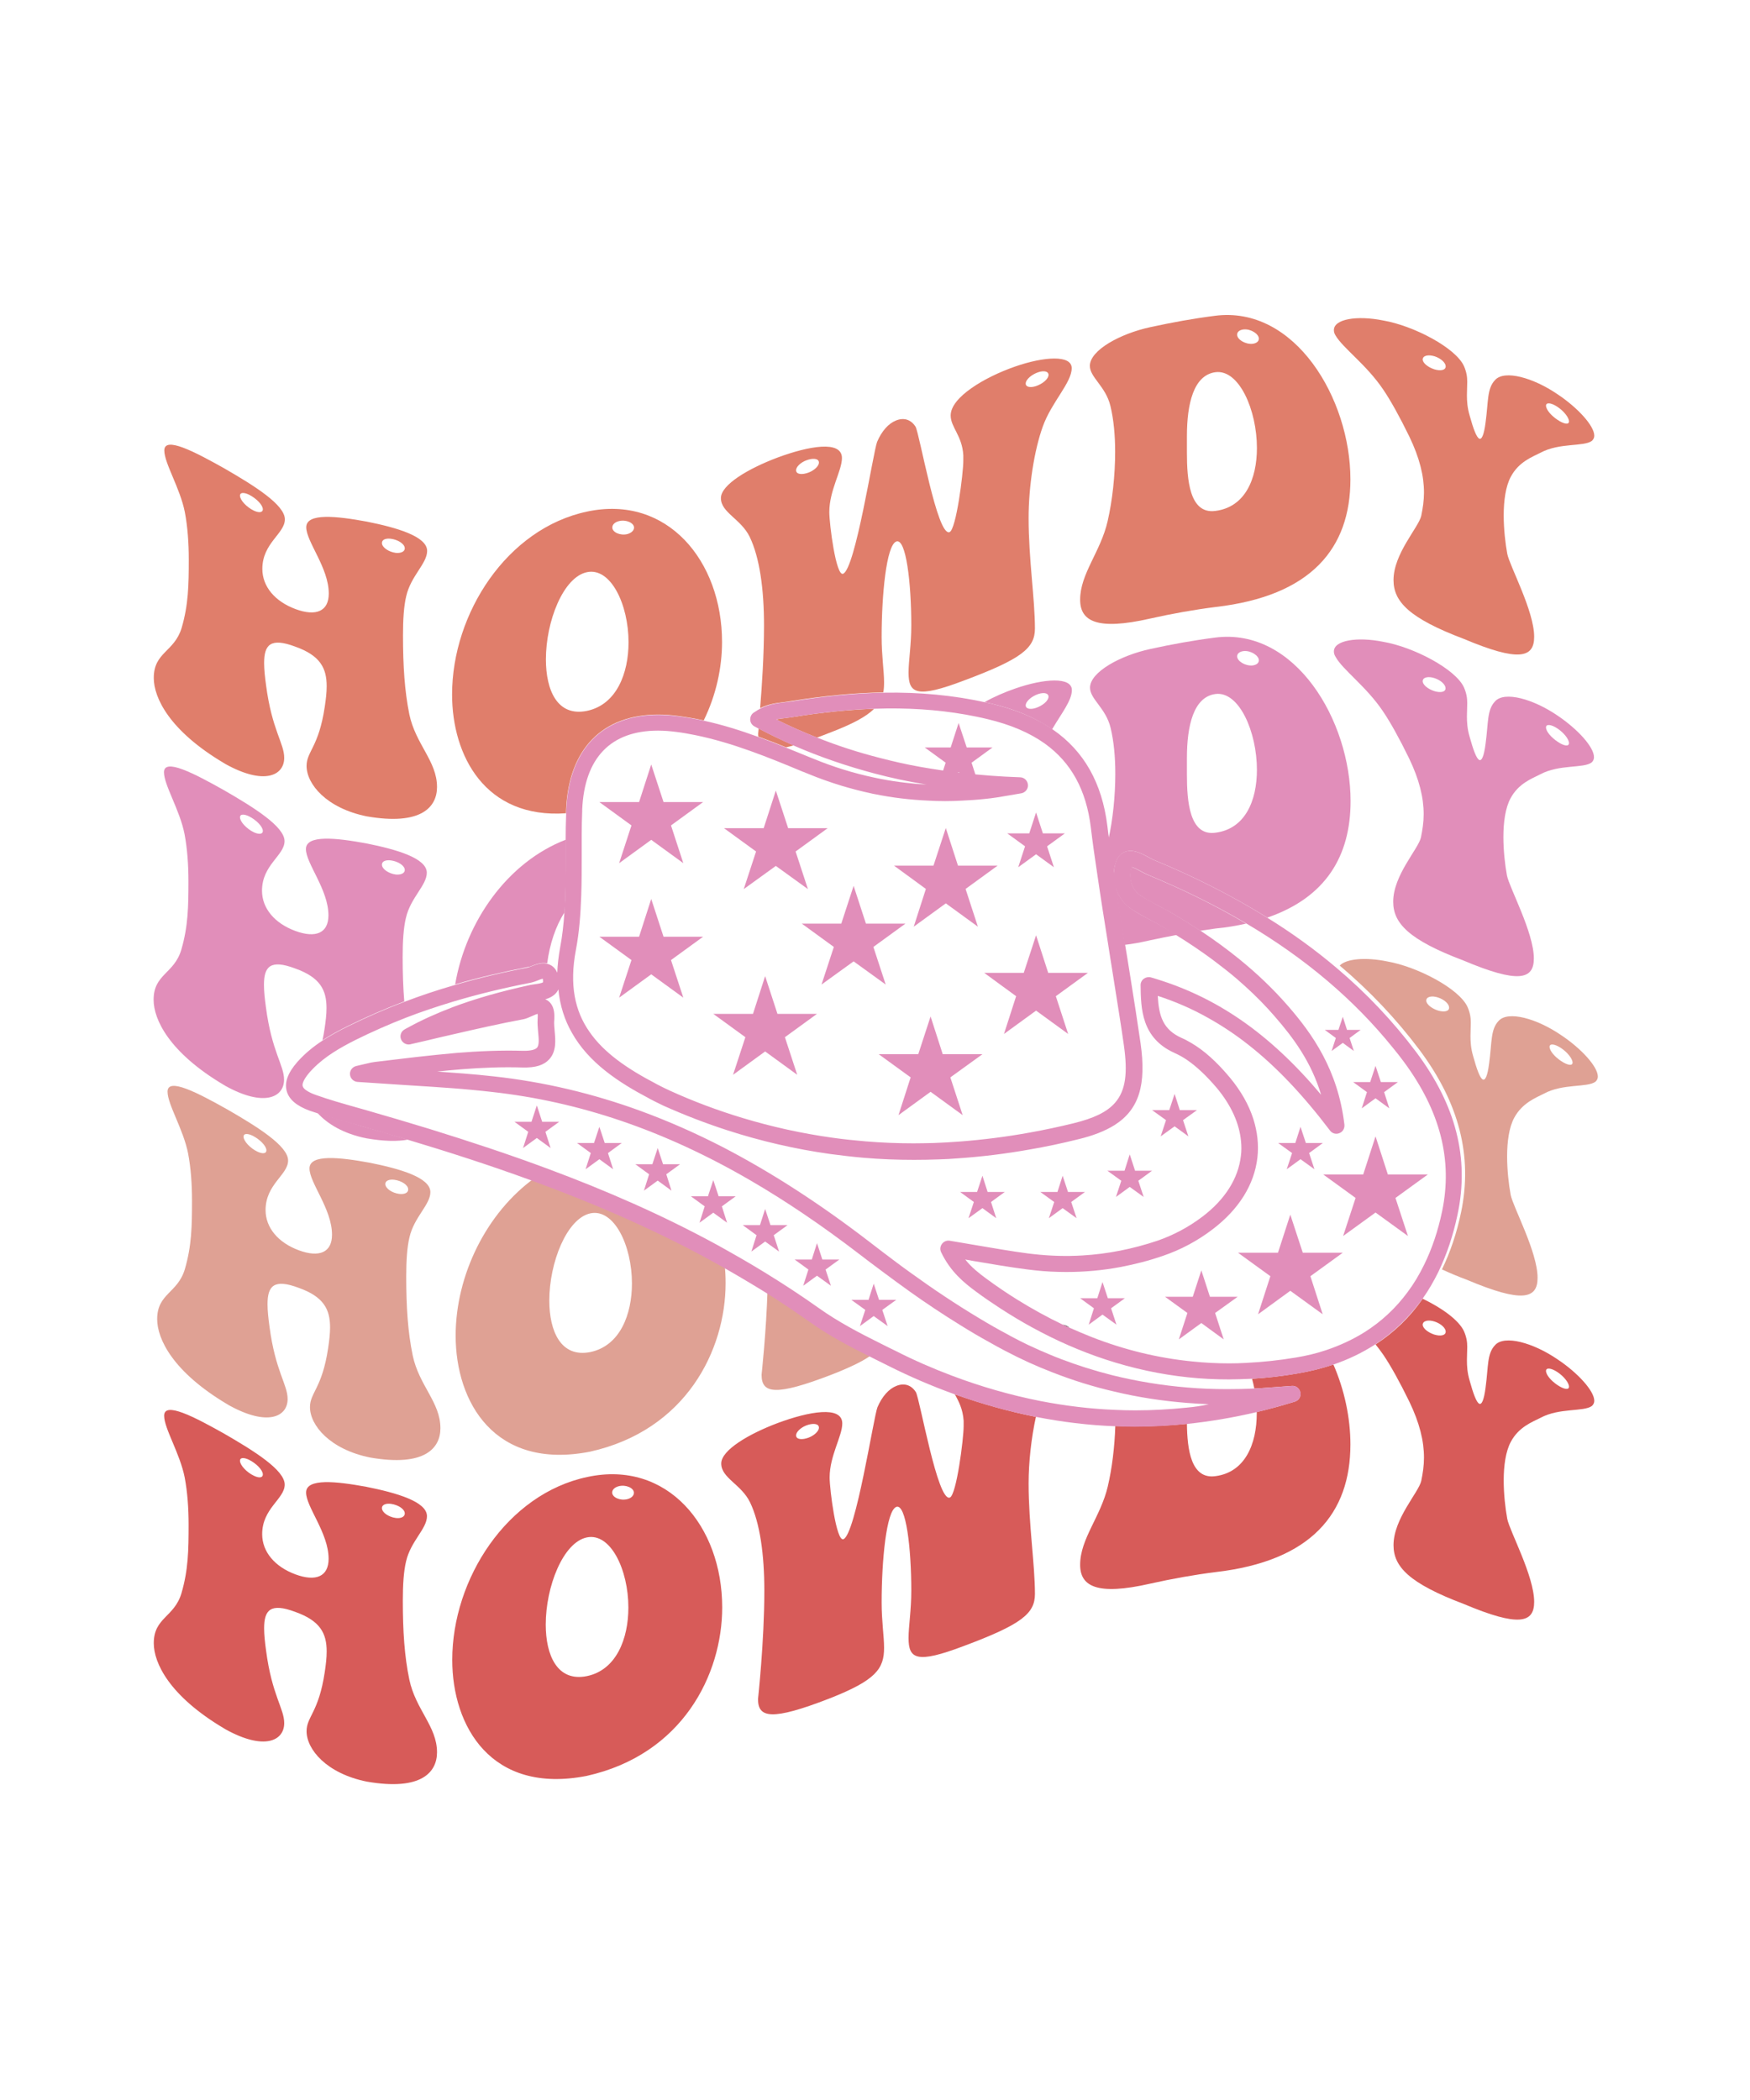 <svg xml:space="preserve" data-sanitized-enable-background="new 0 0 1080 1296" viewBox="0 0 1080 1296" y="0px" x="0px" xmlns:xlink="http://www.w3.org/1999/xlink" xmlns="http://www.w3.org/2000/svg" id="Layer_1" version="1.1">
<g>
	<g>
		<g>
			<path d="M94.9,418.4c0,12.1,9.5,32.5,43.4,52.6c0.3,0.2,0.7,0.4,1,0.6c23.7,13.1,36.1,7.1,36.1-3.9
				c0-9-7.6-17.2-11.2-44.8c-0.7-5-1.2-9.8-1.2-13.7c0-11.3,3.9-15.9,19.3-10.1c15.4,5.5,19.3,13.3,19.3,24.4
				c0,3.9-0.5,8.2-1.2,12.8c-3.7,24.8-11.2,27.4-11.2,36.4c0,11.3,12.4,26.1,37.1,31.1c33.9,5.9,43.4-5.9,43.4-18.1
				c0-16-13.2-26.3-17.1-44.9c-2.9-14.4-3.9-29.9-3.9-48.7c0-9.5,0.5-18,2-24.2c2.9-12.6,12.9-20.1,12.9-27.9
				c0-9-18.8-14.4-37.3-18.1c-18.5-3.4-37.3-5.5-37.3,3.5c0,8.9,13.9,25,13.9,40.9c0,10.9-7.8,14.3-20.5,9.6
				c-12.7-4.7-20.5-13.9-20.5-24.8c0-16,13.9-21.7,13.9-30.6c0-9-18.8-20.7-37.3-31.4c-18.5-10.4-37.1-20.1-37.1-11.1
				c0,7.9,9.8,23.3,12.7,38.2c1.7,9,2.4,19,2.4,29c0,15.8-0.2,27.9-4.4,42.3C107.6,402.4,94.9,402.4,94.9,418.4z M241.3,332.5
				c4.4,0.6,8.5,3.2,8.5,5.9c0,2.2-2.7,3.1-5.6,2.8c-4.4-0.6-8.5-3.4-8.5-6.1C235.7,332.9,238.3,332.1,241.3,332.5z M153.7,305.3
				c4.4,2.2,8.5,6.3,8.5,9c0,2.2-2.7,2.2-5.6,0.8c-4.4-2.1-8.5-6.5-8.5-9.2C148.1,303.7,150.8,303.9,153.7,305.3z" fill="#E07E6B"></path>
		</g>
		<g>
			<path d="M406.2,441c4,0,8.3,0.3,12.6,0.9c5.2,0.7,10.4,1.6,15.5,2.7c7.7-15.7,11.3-32.6,11.3-48.4
				c0-50.1-33.9-91-83.2-80.5c-49.5,10.4-83.4,62.9-83.4,112.9c0,37.9,20.5,76.8,70.3,73.3c0-0.9,0.1-1.9,0.1-2.8
				C351.1,462.2,371.8,441,406.2,441z M382,321.6c4.4-1.1,9.3,1.1,9.3,4c0,2-2,3.4-4.1,4c-4.4,1.1-9.3-1.1-9.3-4
				C377.8,323.6,379.8,322.1,382,321.6z M336.9,406.9c0-23.4,10.7-50.8,25.4-53.8c14.6-3,25.6,19.9,25.6,43.3
				c0,19-7.3,38.4-25.6,42.3C343.9,442.5,336.9,425.9,336.9,406.9z" fill="#E07E6B"></path>
		</g>
		<g>
			<path d="M539.5,437.4c-15.5,0.6-32.1,2.2-50.1,5.1c-1.4,0.2-2.8,0.4-4.2,0.6c-2.1,0.2-4.1,0.5-6.2,0.9
				c8.2,4.1,16.6,7.8,25.2,11.2c2.4-0.9,4.9-1.8,7.6-2.9C526.3,446.8,534.7,442.2,539.5,437.4z" fill="#E07E6B"></path>
		</g>
		<g>
			<path d="M489.8,460c-7.3-3.2-14.6-6.7-21.6-10.4c-0.2,2-0.3,3.1-0.3,3.2c0,0.6,0,1.2,0.1,1.8
				c5.8,2.1,11.5,4.3,17.1,6.6C486.5,460.9,488.1,460.5,489.8,460z" fill="#E07E6B"></path>
		</g>
		<g>
			<path d="M487.9,432.7c20.7-3.3,39.6-5.1,57.2-5.4c0.4-1.9,0.5-4,0.5-6.2c0-7.1-1.5-16-1.5-28
				c0-25.9,2.9-56.5,9-58.9c6.1-2.4,9.3,25.9,9.3,51.7c0,12-1.7,22.1-1.7,29.2c0,13,5.1,15.9,33.9,5c35.9-13.4,44.1-20.1,44.1-32.2
				c0-18.3-3.9-42.8-3.9-68.2c0-19.3,3.4-41.7,8.8-56.6c5.4-15,17.8-26.9,17.8-35.9c0-8.3-17.1-7.2-34.9-1
				c-19,6.6-39.8,19-39.8,30.2c0,7.3,7.1,12.4,7.8,24.6c0,1.1,0,2.3,0,3.4c0,7.6-4.4,42.4-8.5,44c-7.6,2.9-18.5-60.9-21-65.1
				c-2.9-4.5-7.3-5.7-12-3.8c-4.6,1.8-8.8,6.4-11.7,13.2c-2.4,6.1-13.4,78.5-21,81.4c-4.4,1.7-8.5-30.8-8.5-38.1
				c0-13.4,7.8-25.5,7.8-33.3c0-11.2-20.7-7.4-39.8-0.3c-17.8,6.7-34.9,16.7-34.9,25c0,9,12.4,12.8,17.8,24
				c6.1,12.7,8.8,32.2,8.8,54.6c0,18.2-1.3,37.7-2.4,51c5.3-2.6,10.5-3.2,14.8-3.7C485.4,433.1,486.7,432.9,487.9,432.7z
				 M640.8,229.7c3.7-1.2,6.3-0.4,6.3,1.6c0,2.7-3.9,5.7-7.8,7c-3.7,1.2-6.3,0.4-6.3-1.5C633,234.1,636.9,231,640.8,229.7z
				 M497.6,284.1c3.9-1.5,7.8-1.3,7.8,1.4c0,2-2.7,4.7-6.3,6.1c-3.9,1.5-7.8,1.3-7.8-1.4C491.3,288.2,493.9,285.5,497.6,284.1z" fill="#E07E6B"></path>
		</g>
		<g>
			<path d="M666.6,370.1c0,13.2,10.2,19.2,43.4,11.6c13.4-3,26.8-5.4,40.2-7.1c59-6.8,83.2-36.2,83.2-78.8
				c0-49.5-34.1-107.4-83.7-100.9c-13.3,1.7-26.5,4.1-39.8,7c-18.5,4-37.3,14.2-37.3,23.9c0,7.1,9.8,12.6,12.7,24.8
				c2,8.3,2.9,18,2.9,28.2c0,14.6-1.7,30-4.6,42.7C679.3,340.5,666.6,354,666.6,370.1z M767.6,203.3c4.4-0.4,9.3,2.8,9.3,5.7
				c0,2-2,3-4.1,3.2c-4.4,0.3-9.3-2.7-9.3-5.6C763.4,204.6,765.4,203.5,767.6,203.3z M732.5,269.2c0-20,4.1-37.7,17.6-39.5
				c14.6-1.9,25.6,23.4,25.6,46.8c0,19.1-7.3,36.5-25.6,38.8c-16.1,2.2-17.6-19.5-17.6-35.9C732.5,276.1,732.5,272.7,732.5,269.2z" fill="#E07E6B"></path>
		</g>
		<g>
			<path d="M853.7,240.5c4.6,6.8,10,16.5,16.1,29c6.3,13.1,9,24.2,9,34.5c0,4.9-0.7,9.5-1.7,14.4
				c-1.7,7.2-17.1,23.3-17.1,39.6c0,13.2,9.5,23.5,43.4,36.3c33.9,14.3,43.4,11.7,43.4-1.3c0-16-15.1-43.6-16.6-51.2
				c-1.2-6.5-2.2-15.3-2.2-23.8c0-9,1.2-17.9,4.4-23.8c4.9-9.2,13.2-12.2,18.3-14.8c11.7-6.3,26.6-3.6,31.7-7.3c1-0.9,1.5-2,1.5-3.2
				c0-6.1-10.2-17.3-22.7-25.6c-14.9-10.2-32.7-15.2-38.5-8.8c-5.1,5.3-4.1,13.2-5.9,26.3c-1,7.8-2.4,10.6-3.9,9.9
				c-1.7-0.8-3.7-6.2-5.9-14.2c-1.5-5-1.7-9.2-1.7-12.7c0-2.9,0.2-5.5,0.2-8.2c0-3.2-0.5-6.1-2-9.6c-5.1-11.4-31.2-25-49.8-28.2
				c-16.3-3.3-30.5-0.9-30.5,5.9c0,1,0.2,2,1,3.3C828.8,214.9,843.2,224.9,853.7,240.5z M961.2,251.1c3.9,2.6,7.1,6.6,7.1,9
				c0,2.2-3.2,1.6-7.1-1c-3.9-2.6-7.1-6.3-7.1-8.8C954.2,248.2,957.3,248.5,961.2,251.1z M885.4,219.9c3.9,1.3,6.8,4,6.8,6.2
				c0,2.4-3.2,3-7.1,1.8c-3.9-1.3-7.1-3.9-7.1-6.1C878.1,219.4,881.5,218.7,885.4,219.9z" fill="#E07E6B"></path>
		</g>
	</g>
	<g>
		<g>
			<path d="M249.5,618c-0.7-8.4-1-17.4-1-27.3c0-9.5,0.5-18,2-24.2c2.9-12.6,12.9-20.1,12.9-27.9
				c0-9-18.8-14.4-37.3-18.1c-18.5-3.4-37.3-5.5-37.3,3.5c0,8.9,13.9,25,13.9,40.9c0,10.9-7.8,14.3-20.5,9.6
				c-12.7-4.7-20.5-13.9-20.5-24.8c0-16,13.9-21.7,13.9-30.6c0-9-18.8-20.7-37.3-31.4c-18.5-10.4-37.1-20.1-37.1-11.1
				c0,7.9,9.8,23.3,12.7,38.2c1.7,9,2.4,19,2.4,29c0,15.8-0.2,27.9-4.4,42.3c-4.4,14.9-17.1,15-17.1,30.9c0,12.1,9.5,32.5,43.4,52.6
				c0.3,0.2,0.7,0.4,1,0.6c23.7,13.1,36.1,7.1,36.1-3.9c0-9-7.6-17.2-11.2-44.8c-0.7-5-1.2-9.8-1.2-13.7c0-11.3,3.9-15.9,19.3-10.1
				c15.4,5.5,19.3,13.3,19.3,24.4c0,3.9-0.5,8.2-1.2,12.8c-0.4,2.6-0.8,5-1.3,7.1c5.2-3.4,10.6-6.3,15.9-8.9
				C226,627.6,237.5,622.6,249.5,618z M241.3,531c4.4,0.6,8.5,3.2,8.5,5.9c0,2.2-2.7,3.1-5.6,2.8c-4.4-0.6-8.5-3.4-8.5-6.1
				C235.7,531.4,238.3,530.6,241.3,531z M156.6,513.6c-4.4-2.1-8.5-6.5-8.5-9.2c0-2.2,2.7-2,5.6-0.6c4.4,2.2,8.5,6.3,8.5,9
				C162.2,515,159.6,515,156.6,513.6z" fill="#E18EBA"></path>
		</g>
		<g>
			<path d="M217.4,693.2c-7.1-2-14.3-4.1-21.5-6.4c6.1,6.8,16.1,12.9,30.2,15.7c10.9,1.9,19.3,2,25.7,0.8
				c-9.5-2.9-19-5.6-28.5-8.3L217.4,693.2z" fill="#E18EBA"></path>
		</g>
		<g>
			<path d="M328.2,596.1c2.1-0.8,4.6-1.8,7.3-1.8c0.6,0,1.3,0.1,2.2,0.2c1.5-11.7,5.3-23.2,10.7-31.4
				c0.8-11.7,0.8-23.5,0.8-35.2c0-3.2,0-6.4,0-9.7c-36.1,13.9-61.7,50.6-68.3,89.3c14.3-4.2,29.4-7.7,45.2-10.8
				C326.4,596.8,327.4,596.4,328.2,596.1z" fill="#E18EBA"></path>
		</g>
		<g>
			<path d="M649.3,450.1c5.6-9.6,12.2-17.7,12.2-24.2c0-8.3-17.1-7.2-34.9-1c-6.4,2.2-13.1,5.1-19,8.4
				c1.4,0.3,2.7,0.6,4.1,0.9C626.6,437.7,639.1,443,649.3,450.1z M640.8,428.3c3.7-1.2,6.3-0.4,6.3,1.6c0,2.7-3.9,5.7-7.8,7
				c-3.7,1.2-6.3,0.4-6.3-1.5C633,432.7,636.9,429.6,640.8,428.3z" fill="#E18EBA"></path>
		</g>
		<g>
			<path d="M769,570c-18.5-11-38.7-21-60.7-30.1c-1.4-0.6-2.7-1.3-4.2-2.1c-1.8-1-4.4-2.4-5.9-2.7
				c-1.7,5-0.9,13.2,5.6,17.6c3.4,2.3,7,4.2,10.9,6.2c2.6,1.4,5.1,2.7,7.6,4.1c6.5,3.8,12.6,7.6,18.4,11.4c3.2-0.5,6.4-0.9,9.6-1.4
				C757,572.4,763.2,571.3,769,570z" fill="#E18EBA"></path>
		</g>
		<g>
			<path d="M726.1,577c-2.9-1.8-5.8-3.6-8.8-5.3c-2.4-1.4-4.8-2.7-7.2-3.9c-3.9-2.1-8-4.2-11.8-6.8
				c-5.4-3.7-8.7-9-10-14.5c1.8,12.3,3.8,24.6,5.8,36.6c4.6-0.5,10-1.5,16.1-2.9C715.4,579.1,720.7,578,726.1,577z" fill="#E18EBA"></path>
		</g>
		<g>
			<path d="M688.9,531.5c1.5-4,4.7-6.4,8.8-6.4c3.8,0,7.7,2.1,11.1,3.9c1.2,0.7,2.3,1.3,3.3,1.7
				c25.7,10.6,48.9,22.5,70,35.6c36.1-12.4,51.4-38,51.4-71.9c0-49.5-34.1-107.4-83.7-100.9c-13.3,1.7-26.5,4.1-39.8,7
				c-18.5,4-37.3,14.2-37.3,23.9c0,7.1,9.8,12.6,12.7,24.8c2,8.3,2.9,18,2.9,28.2c0,13.8-1.5,28.2-4.2,40.5c1,7.8,2.1,15.6,3.3,23.4
				C687.2,537.8,687.8,534.4,688.9,531.5z M767.6,401.8c4.4-0.4,9.3,2.8,9.3,5.7c0,2-2,3-4.1,3.2c-4.4,0.3-9.3-2.7-9.3-5.6
				C763.4,403.2,765.4,402,767.6,401.8z M732.5,467.8c0-20,4.1-37.7,17.6-39.5c14.6-1.9,25.6,23.4,25.6,46.8
				c0,19.1-7.3,36.5-25.6,38.8c-16.1,2.2-17.6-19.5-17.6-35.9C732.5,474.6,732.5,471.2,732.5,467.8z" fill="#E18EBA"></path>
		</g>
		<g>
			<path d="M961.2,441.6c-14.9-10.2-32.7-15.2-38.5-8.8c-5.1,5.3-4.1,13.2-5.9,26.3c-1,7.8-2.4,10.6-3.9,9.9
				c-1.7-0.8-3.7-6.2-5.9-14.2c-1.5-5-1.7-9.2-1.7-12.7c0-2.9,0.2-5.5,0.2-8.2c0-3.2-0.5-6.1-2-9.6c-5.1-11.4-31.2-25-49.8-28.2
				c-16.3-3.3-30.5-0.9-30.5,5.9c0,1,0.2,2,1,3.3c4.4,8.1,18.8,18.1,29.3,33.7c4.6,6.8,10,16.5,16.1,29c6.3,13.1,9,24.2,9,34.5
				c0,4.9-0.7,9.5-1.7,14.4c-1.7,7.2-17.1,23.3-17.1,39.6c0,13.2,9.5,23.5,43.4,36.3c33.9,14.3,43.4,11.7,43.4-1.3
				c0-16-15.1-43.6-16.6-51.2c-1.2-6.5-2.2-15.3-2.2-23.8c0-9,1.2-17.9,4.4-23.8c4.9-9.2,13.2-12.2,18.3-14.8
				c11.7-6.3,26.6-3.6,31.7-7.3c1-0.9,1.5-2,1.5-3.2C983.9,461.2,973.7,450,961.2,441.6z M885.1,426.5c-3.9-1.3-7.1-3.9-7.1-6.1
				c0-2.4,3.4-3.2,7.3-1.9c3.9,1.3,6.8,4,6.8,6.2C892.2,427.1,889,427.7,885.1,426.5z M961.2,457.7c-3.9-2.6-7.1-6.3-7.1-8.8
				c0-2.2,3.2-1.9,7.1,0.7c3.9,2.6,7.1,6.6,7.1,9C968.3,460.9,965.1,460.4,961.2,457.7z" fill="#E18EBA"></path>
		</g>
	</g>
	<g>
		<g>
			<path d="M250.7,787.8c0-9.5,0.5-18,2-24.2c2.9-12.6,12.9-20.1,12.9-27.9c0-9-18.8-14.4-37.3-18.1
				c-18.5-3.4-37.3-5.5-37.3,3.5c0,8.9,13.9,25,13.9,40.9c0,10.9-7.8,14.3-20.5,9.6c-12.7-4.7-20.5-13.9-20.5-24.8
				c0-16,13.9-21.7,13.9-30.6c0-9-18.8-20.7-37.3-31.4c-18.5-10.4-37.1-20.1-37.1-11.1c0,7.9,9.8,23.3,12.7,38.2
				c1.7,9,2.4,19,2.4,29c0,15.8-0.2,27.9-4.4,42.3c-4.4,14.9-17.1,15-17.1,30.9c0,12.1,9.5,32.5,43.4,52.6c0.3,0.2,0.7,0.4,1,0.6
				c23.7,13.1,36.1,7.1,36.1-3.9c0-9-7.6-17.2-11.2-44.8c-0.7-5-1.2-9.8-1.2-13.7c0-11.3,3.9-15.9,19.3-10.1
				c15.4,5.5,19.3,13.3,19.3,24.4c0,3.9-0.5,8.2-1.2,12.8c-3.7,24.8-11.2,27.4-11.2,36.4c0,11.3,12.4,26.1,37.1,31.1
				c33.9,5.9,43.4-5.9,43.4-18.1c0-16-13.2-26.3-17.1-44.9C251.7,822.1,250.7,806.6,250.7,787.8z M158.8,710.7
				c-4.4-2.1-8.5-6.5-8.5-9.2c0-2.2,2.7-2,5.6-0.6c4.4,2.2,8.5,6.3,8.5,9C164.4,712.2,161.7,712.1,158.8,710.7z M246.3,736.8
				c-4.4-0.6-8.5-3.4-8.5-6.1c0-2.2,2.7-3,5.6-2.6c4.4,0.6,8.5,3.2,8.5,5.9C252,736.3,249.3,737.2,246.3,736.8z" fill="#DFA194"></path>
		</g>
		<g>
			<path d="M281.2,824.3c0,40.9,23.9,83.1,82.9,71.6c59.3-13.2,83.7-62.7,83.7-104c0-4.2-0.2-8.3-0.7-12.3
				c-37.9-21.2-77.3-38.3-116.9-52.8C300.1,748.4,281.2,787.1,281.2,824.3z M364.4,748.8c14.6-3,25.6,19.9,25.6,43.3
				c0,19-7.3,38.4-25.6,42.3c-18.3,3.7-25.4-12.9-25.4-31.8C339,779.2,349.8,751.9,364.4,748.8z" fill="#DFA194"></path>
		</g>
		<g>
			<path d="M473.7,795.3c-0.8,27-3.7,52.9-3.7,53.1c0,11.6,8.3,13.5,44.1-0.4c11.9-4.7,19.7-8.6,24.7-12.5
				c-12.7-6.4-25.4-13.2-37.1-21.5C492.5,807.5,483.2,801.3,473.7,795.3z" fill="#DFA194"></path>
		</g>
		<g>
			<path d="M952.9,674.9c11.7-6.3,26.6-3.6,31.7-7.3c1-0.9,1.5-2,1.5-3.2c0-6.1-10.2-17.3-22.7-25.6
				c-14.9-10.2-32.7-15.2-38.5-8.8c-5.1,5.3-4.1,13.2-5.9,26.3c-1,7.8-2.4,10.6-3.9,9.9c-1.7-0.8-3.7-6.2-5.9-14.2
				c-1.5-5-1.7-9.2-1.7-12.7c0-2.9,0.2-5.5,0.2-8.2c0-3.2-0.5-6.1-2-9.6c-5.1-11.4-31.2-25-49.8-28.2c-13.3-2.7-25.2-1.6-29.1,2.6
				c18.7,15.8,35,33.1,49.2,52c24.5,32.8,32.9,65.5,25.7,100.2c-2.7,13-6.7,24.7-11.8,35.3c4.5,2.1,9.7,4.3,15.6,6.5
				c33.9,14.3,43.4,11.7,43.4-1.3c0-16-15.1-43.6-16.6-51.2c-1.2-6.5-2.2-15.3-2.2-23.8c0-9,1.2-17.9,4.4-23.8
				C939.5,680.6,947.8,677.5,952.9,674.9z M963.4,646.8c3.9,2.6,7.1,6.6,7.1,9c0,2.2-3.2,1.6-7.1-1c-3.9-2.6-7.1-6.3-7.1-8.8
				C956.3,643.9,959.5,644.2,963.4,646.8z M887.3,623.6c-3.9-1.3-7.1-3.9-7.1-6.1c0-2.4,3.4-3.2,7.3-1.9c3.9,1.3,6.8,4,6.8,6.2
				C894.4,624.2,891.2,624.8,887.3,623.6z" fill="#DFA194"></path>
		</g>
	</g>
	<g>
		<path d="M655.8,817.5c1.4,0.7,2.8,1.3,4.2,1.9C659,818.5,657.6,817.9,655.8,817.5z"></path>
	</g>
	<g>
		<g>
			<path d="M248.6,987.8c0-9.5,0.5-18,2-24.2c2.9-12.6,12.9-20.1,12.9-27.9c0-9-18.8-14.4-37.3-18.1
				c-18.5-3.4-37.3-5.5-37.3,3.5c0,8.9,13.9,25,13.9,40.9c0,10.9-7.8,14.3-20.5,9.6c-12.7-4.7-20.5-13.9-20.5-24.8
				c0-16,13.9-21.7,13.9-30.6c0-9-18.8-20.7-37.3-31.4c-18.5-10.4-37.1-20.1-37.1-11.1c0,7.9,9.8,23.3,12.7,38.2
				c1.7,9,2.4,19,2.4,29c0,15.8-0.2,27.9-4.4,42.3c-4.4,14.9-17.1,15-17.1,30.9c0,12.1,9.5,32.5,43.4,52.6c0.3,0.2,0.7,0.4,1,0.6
				c23.7,13.1,36.1,7.1,36.1-3.9c0-9-7.6-17.2-11.2-44.8c-0.7-5-1.2-9.8-1.2-13.7c0-11.3,3.9-15.9,19.3-10.1
				c15.4,5.5,19.3,13.3,19.3,24.4c0,3.9-0.5,8.2-1.2,12.8c-3.7,24.8-11.2,27.4-11.2,36.4c0,11.3,12.4,26.1,37.1,31.1
				c33.9,5.9,43.4-5.9,43.4-18.1c0-16-13.2-26.3-17.1-44.9C249.6,1022.1,248.6,1006.6,248.6,987.8z M156.6,910.7
				c-4.4-2.1-8.5-6.5-8.5-9.2c0-2.2,2.7-2,5.6-0.6c4.4,2.2,8.5,6.3,8.5,9C162.2,912.2,159.6,912.2,156.6,910.7z M244.2,936.8
				c-4.4-0.6-8.5-3.4-8.5-6.1c0-2.2,2.7-3,5.6-2.6c4.4,0.6,8.5,3.2,8.5,5.9C249.8,936.3,247.1,937.2,244.2,936.8z" fill="#D75B59"></path>
		</g>
		<g>
			<path d="M362.5,911.5c-49.5,10.4-83.4,62.9-83.4,112.9c0,40.9,23.9,83.1,82.9,71.6c59.3-13.2,83.7-62.7,83.7-104
				C445.7,941.8,411.8,900.9,362.5,911.5z M362.2,1034.4c-18.3,3.7-25.4-12.9-25.4-31.8c0-23.4,10.7-50.8,25.4-53.8
				c14.6-3,25.6,19.9,25.6,43.3C387.8,1011.1,380.5,1030.6,362.2,1034.4z M387.1,925.2c-4.4,1.1-9.3-1.1-9.3-4.1c0-2,2-3.4,4.1-3.9
				c4.4-1.1,9.3,1.1,9.3,4C391.3,923.2,389.3,924.7,387.1,925.2z" fill="#D75B59"></path>
		</g>
		<g>
			<path d="M594.7,876.8c0,1.1,0,2.3,0,3.4c0,7.6-4.4,42.4-8.5,44c-7.6,2.9-18.5-60.9-21-65.1
				c-2.9-4.5-7.3-5.7-12-3.8c-4.6,1.8-8.8,6.4-11.7,13.2c-2.4,6.1-13.4,78.5-21,81.4c-4.4,1.7-8.5-30.8-8.5-38.1
				c0-13.4,7.8-25.5,7.8-33.3c0-11.2-20.7-7.4-39.8-0.3c-17.8,6.7-34.9,16.7-34.9,25c0,9,12.4,12.8,17.8,24
				c6.1,12.7,8.8,32.2,8.8,54.6c0,31.2-3.9,66.6-3.9,66.8c0,11.6,8.3,13.5,44.1-0.4c28.8-11.3,33.7-18.4,33.7-31.3
				c0-7.1-1.5-16-1.5-28c0-25.9,2.9-56.5,9-58.9c6.1-2.4,9.3,25.9,9.3,51.7c0,12-1.7,22.1-1.7,29.2c0,13,5.1,15.9,33.9,5
				c35.9-13.4,44.1-20.1,44.1-32.2c0-18.3-3.9-42.8-3.9-68.2c0-13.4,1.7-28.3,4.5-41.1c-16.7-3.3-33.4-8-50-13.9
				C591.5,864.6,594.2,869.4,594.7,876.8z M499.1,887.2c-3.9,1.5-7.8,1.3-7.8-1.4c0-2,2.7-4.7,6.3-6.1c3.9-1.5,7.8-1.3,7.8,1.4
				C505.4,883.1,502.7,885.8,499.1,887.2z" fill="#D75B59"></path>
		</g>
		<g>
			<path d="M772.7,850.9c0.5,1.9,1,3.9,1.4,6c2.2-0.1,4.5-0.2,6.7-0.4c3.7-0.3,7.3-0.5,11-0.8l5.5-0.4
				c2.5-0.2,4.7,1.6,5.2,4.1c0.5,2.5-1,4.9-3.4,5.6c-7.8,2.4-15.7,4.6-23.5,6.4c0,0.3,0,0.6,0,0.8c0,19.1-7.3,36.5-25.6,38.8
				c-15,2-17.3-16.5-17.5-32.3c-10.7,1.1-21.4,1.6-31.9,1.6c-4.1,0-8.2-0.1-12.3-0.3c-0.4,12.9-2,26-4.6,37.2
				c-4.4,18.9-17.1,32.4-17.1,48.5c0,13.2,10.2,19.2,43.4,11.6c13.4-3,26.8-5.4,40.2-7.1c59-6.8,83.2-36.2,83.2-78.8
				c0-16.4-3.7-33.7-10.5-49.3c-6.8,2.3-14,4.1-21.5,5.4C791.8,849.2,782.2,850.3,772.7,850.9z" fill="#D75B59"></path>
		</g>
		<g>
			<path d="M848.9,829.7c1.6,2,3.3,4.2,4.8,6.4c4.6,6.8,10,16.5,16.1,29c6.3,13.1,9,24.2,9,34.5
				c0,4.9-0.7,9.5-1.7,14.4c-1.7,7.2-17.1,23.3-17.1,39.6c0,13.2,9.5,23.5,43.4,36.3c33.9,14.3,43.4,11.7,43.4-1.3
				c0-16-15.1-43.6-16.6-51.2c-1.2-6.5-2.2-15.3-2.2-23.8c0-9,1.2-17.9,4.4-23.8c4.9-9.2,13.2-12.2,18.3-14.8
				c11.7-6.3,26.6-3.6,31.7-7.3c1-0.9,1.5-2,1.5-3.2c0-6.1-10.2-17.3-22.7-25.6c-14.9-10.2-32.7-15.2-38.5-8.8
				c-5.1,5.3-4.1,13.2-5.9,26.3c-1,7.8-2.4,10.6-3.9,9.9c-1.7-0.8-3.7-6.2-5.9-14.2c-1.5-5-1.7-9.2-1.7-12.7c0-2.9,0.2-5.5,0.2-8.2
				c0-3.2-0.5-6.1-2-9.6c-3.1-6.8-13.6-14.4-25.5-20.1C870.2,812.8,860.4,822.3,848.9,829.7z M961.2,846.8c3.9,2.6,7.1,6.6,7.1,9
				c0,2.2-3.2,1.6-7.1-1c-3.9-2.6-7.1-6.3-7.1-8.8C954.2,843.9,957.3,844.2,961.2,846.8z M885.4,815.6c3.9,1.3,6.8,4,6.8,6.2
				c0,2.4-3.2,3-7.1,1.8c-3.9-1.3-7.1-3.9-7.1-6.1C878.1,815.1,881.5,814.3,885.4,815.6z" fill="#D75B59"></path>
		</g>
	</g>
	<g>
		<g>
			<path d="M688.2,546.5c-0.4-1.7-0.7-3.4-0.8-5.1C687.7,543.1,687.9,544.8,688.2,546.5z" fill="#E18EBA"></path>
		</g>
		<g>
			<path d="M874,649.3c-14.2-18.9-30.5-36.2-49.2-52c-13.1-11.1-27.3-21.4-42.8-31c-21-13.1-44.3-25-70-35.6
				c-1-0.4-2.1-1-3.3-1.7c-3.4-1.8-7.2-3.9-11.1-3.9c-4.1,0-7.3,2.3-8.8,6.4c-1.1,2.9-1.6,6.3-1.5,9.8v0.1c0.3,1.7,0.5,3.4,0.8,5.1
				c1.4,5.5,4.6,10.8,10,14.5c3.8,2.5,7.9,4.7,11.8,6.8c2.4,1.3,4.8,2.5,7.2,4c3,1.8,5.9,3.6,8.8,5.3c8.1,5,15.6,10.1,22.5,15.2
				c5.2,3.9,10.2,7.8,14.9,11.8c1.8,1.6,3.6,3.2,5.4,4.8c6.5,5.9,12.6,12.1,18.1,18.5c11.4,13.1,22.4,27.9,28.5,48.2
				c-32.2-38.3-65.2-60.9-105-72.4c-1.5-0.4-3.1-0.1-4.4,0.8c-1.3,1-2,2.4-2,4c0.2,14.5,0.5,32.6,20.9,41.8c2.7,1.2,5.4,2.7,8,4.5
				c5.9,4.1,11.8,9.7,18.2,17.2c8.8,10.6,13.9,21.8,14.9,32.9c0.3,3,0.3,6-0.1,9c-1.6,13.9-9.8,26.9-23.8,37.5
				c-8.6,6.5-17.9,11.4-27.7,14.8c-15.2,5.1-30.7,8.2-46.3,9.1c-9.9,0.6-19.8,0.3-29.8-0.8c-1.1-0.1-2.3-0.3-3.5-0.4
				c-10.7-1.4-21.4-3.3-32.7-5.2c-5.2-0.9-10.5-1.8-15.9-2.7c-1.9-0.3-3.7,0.5-4.8,2c-1.1,1.5-1.3,3.4-0.5,5.1
				c5.8,12.1,14.1,18.8,21.4,24.2c5.1,3.8,10.3,7.3,15.5,10.7c6.2,4,12.5,7.8,18.9,11.3c7.5,4.1,15.1,7.9,22.7,11.2
				c7.6,3.3,15.3,6.3,23,8.8c16.7,5.5,33.7,9.2,50.9,11c8.3,0.9,16.7,1.3,25.1,1.3c4.7,0,9.4-0.2,14.2-0.4
				c9.5-0.5,19.1-1.6,28.7-3.3c7.6-1.3,14.7-3.1,21.5-5.4c9.4-3.2,18.1-7.4,26-12.5c11.5-7.5,21.2-17,29.3-28.3
				c3.6-5.1,6.8-10.6,9.7-16.5c5.1-10.6,9.1-22.4,11.8-35.3C906.9,714.9,898.6,682.1,874,649.3z M890,747.5c-2.5,12-6.2,23-11,32.8
				c-3,6.2-6.4,11.9-10.3,17.1c-7.3,9.9-16.2,18.2-26.5,24.7c-7.2,4.5-15.1,8.2-23.7,11.1c-5.9,2-12.2,3.5-18.8,4.6
				c-10.2,1.7-20.4,2.8-30.5,3.3c-3.6,0.2-7.1,0.3-10.6,0.3c-7.7,0-15.3-0.4-22.9-1.2c-21-2.1-41.7-7.1-62.1-15.1
				c-4.5-1.8-9-3.7-13.5-5.7c-1.4-0.6-2.8-1.3-4.2-1.9c-9.4-4.5-18.7-9.6-27.9-15.3c-6.6-4.1-13.1-8.5-19.6-13.3
				c-4.3-3.2-8.8-6.7-12.7-11.6c1.7,0.3,3.4,0.6,5,0.9c11.4,1.9,22.1,3.8,33.1,5.2c1.7,0.2,3.4,0.4,5.1,0.6c6.4,0.7,12.9,1,19.3,1
				c0,0,0,0,0,0c11.2,0,22.4-1,33.5-3.1c8.8-1.7,17.5-3.9,26.1-6.9c10.9-3.7,21.2-9.2,30.5-16.3c16.2-12.3,25.8-27.6,27.7-44.3
				c0.9-7.9,0-15.9-2.5-23.8c-2.8-8.8-7.7-17.4-14.5-25.6c-8.2-9.8-15.9-16.7-23.9-21.4c-1.9-1.1-3.9-2.2-5.8-3
				c-11.6-5.2-14.1-13.5-14.8-26c10.8,3.5,21.2,8,31.1,13.6c8.4,4.7,16.6,10.1,24.6,16.4c17.4,13.6,33.9,31.1,50.6,53.1
				c1.3,1.8,3.7,2.5,5.8,1.6c2.1-0.8,3.3-2.9,3.1-5.2c-4-33.9-19.9-56.2-35-73.5c-8.9-10.2-18.7-19.6-29.9-28.7
				c-7.4-6-15.3-11.8-23.9-17.5c-5.8-3.8-11.9-7.6-18.4-11.4c-2.5-1.5-5-2.8-7.6-4.1c-3.8-2.1-7.5-4-10.9-6.2
				c-6.6-4.4-7.3-12.6-5.6-17.6c1.5,0.3,4.1,1.7,5.9,2.7c1.5,0.8,2.9,1.5,4.2,2.1c22,9.1,42.2,19.1,60.8,30.1
				c36.5,21.6,66.4,47,90.3,76.6c2.3,2.8,4.6,5.7,6.8,8.7C888.8,685.6,896.6,715.8,890,747.5z" fill="#E18EBA"></path>
		</g>
		<g>
			<path d="M802.6,859.4c-0.5-2.5-2.7-4.3-5.2-4.1l-5.5,0.4c-3.6,0.3-7.3,0.5-11,0.8c-2.2,0.2-4.5,0.3-6.7,0.4
				c-5.7,0.3-11.4,0.4-17,0.4c-8.2,0-16.3-0.3-24.3-1c-16-1.3-31.6-3.9-46.9-7.7c-10.6-2.7-21.1-6-31.3-9.9
				c-4.5-1.7-8.9-3.6-13.3-5.5c-2.4-1.1-4.8-2.2-7.2-3.3c-3.1-1.5-6.1-3-9.1-4.6c-1-0.5-2-1.1-2.9-1.6c-6.1-3.2-12-6.6-17.8-10.1
				c-14.7-8.8-28.7-18.2-41.7-27.6c-6.2-4.4-12.1-8.9-17.8-13.2c-2.9-2.2-5.8-4.4-8.6-6.6c-30.7-23.6-60.5-42.8-90.1-58.2
				c-16.9-8.7-33.7-16.1-50.6-22.3c-29.8-10.9-59.9-18-90.7-21.4c-6.3-0.7-12.6-1.3-19-1.8c-5.3-0.4-10.6-0.8-16.1-1.2
				c5-0.5,10-1,15.1-1.4c12.6-1,25.1-1.5,37.7-1.1c7.9,0.2,13-1.4,16.4-5.1c4.5-5,3.8-11.8,3.3-17.4c-0.2-2.3-0.4-4.4-0.3-6.1
				c0.1-0.6,0.1-1.2,0.1-1.8c0.2-4.4-0.7-7.5-2.7-9.7c-0.3-0.3-0.6-0.6-1-0.9c-0.5-0.4-1.1-0.8-1.9-1.1c0.5-0.2,1.1-0.3,1.6-0.5
				c2.6-1,5.2-2.7,6.5-5.6c1,10.2,3.9,19,8.3,26.7c10.4,18.6,28.9,30.7,47.5,40.5l0.5,0.3c1.2,0.6,2.5,1.3,3.7,1.9
				c1.6,0.8,3.3,1.6,4.9,2.4c13,5.8,26.2,10.9,39.5,15.2c20.8,6.7,41.9,11.6,63.4,14.6c6.8,0.9,13.6,1.7,20.4,2.3
				c10.4,0.9,20.8,1.3,31.3,1.3c5.2,0,10.4-0.1,15.6-0.3c3.6-0.1,7.3-0.3,11-0.6c14.8-1,29.7-2.8,44.8-5.5
				c9.9-1.7,19.9-3.8,29.9-6.3c9.2-2.2,16.6-5.1,22.5-8.8c15.2-9.7,19.6-25,16-50.4c-2-13.6-4.1-27.4-6.3-40.9
				c-0.7-4.4-1.4-8.8-2.1-13.1c-0.4-2.2-0.7-4.4-1.1-6.6c-2-12.1-3.9-24.4-5.8-36.6c-0.4-1.7-0.7-3.4-0.8-5.1v-0.1
				c-1.1-7.8-2.2-15.6-3.3-23.4c-0.4-2.8-0.8-5.6-1.1-8.4c-3.3-26.5-14.4-46.2-33.7-59.5c-10.2-7.1-22.8-12.3-37.7-15.9
				c-1.3-0.3-2.7-0.6-4.1-0.9c-19.8-4.3-40.2-6.3-62.5-5.9c-17.7,0.3-36.5,2.1-57.2,5.4c-1.2,0.2-2.5,0.3-3.8,0.5
				c-4.4,0.5-9.5,1.1-14.8,3.7c-1.5,0.8-3,1.7-4.6,2.8c-1.4,1-2.1,2.7-2,4.4c0.1,1.7,1.1,3.2,2.6,4c0.9,0.5,1.8,1,2.8,1.5
				c7.1,3.7,14.3,7.2,21.6,10.4c16.1,7,32.8,12.7,50.2,17.3c9.9,2.6,20.1,4.8,30.5,6.5c0.4,0.1,0.8,0.1,1.2,0.2
				c-0.4,0-0.8-0.1-1.2-0.1c-10.5-0.6-20.9-2-31.1-4.2c-12.8-2.7-25.3-6.6-37.5-11.6l-2-0.8c-5-2-9.9-4.1-15-6.1
				c-5.6-2.3-11.3-4.5-17.1-6.6c-10.9-4-22.1-7.5-33.5-10c-5.1-1.1-10.3-2-15.6-2.7c-4.3-0.6-8.6-0.9-12.6-0.9
				c-34.5,0-55.1,21.2-56.8,58.2c0,0.9-0.1,1.9-0.1,2.8c-0.2,5.4-0.3,10.9-0.3,16.3c0,3.3,0,6.5,0,9.7c0,11.6,0,23.5-0.8,35.2
				c-0.5,7.2-1.3,14.4-2.6,21.3c-1,5.5-1.6,10.7-1.8,15.6c-1.5-3.6-4.1-5-6.3-5.5c-0.8-0.2-1.6-0.3-2.2-0.3c-2.7,0-5.2,1-7.3,1.8
				c-0.8,0.3-1.8,0.7-2.2,0.8c-15.8,3-30.8,6.6-45.2,10.8c-10.8,3.1-21.2,6.6-31.2,10.4c-12,4.5-23.5,9.6-34.7,15.1
				c-5.3,2.6-10.7,5.5-15.9,8.9c-5.5,3.6-10.8,7.9-15.4,13.1c-5.8,6.6-8,12.5-6.6,17.8c1.4,5.3,6.1,9.3,14.3,12.3
				c1.5,0.5,3,1,4.6,1.5c7.1,2.4,14.4,4.4,21.5,6.4l5.9,1.7c9.4,2.7,18.9,5.5,28.5,8.3c25.3,7.6,50.8,15.8,76.2,25.1
				c39.6,14.5,79,31.5,116.9,52.8c8.9,5,17.8,10.3,26.6,15.7c9.5,5.9,18.9,12.2,28.1,18.7c11.6,8.3,24.4,15.1,37.1,21.4
				c2.5,1.3,5,2.5,7.6,3.8l3.6,1.8c13.7,6.9,27.5,12.8,41.4,17.8c16.6,6,33.3,10.6,50,13.9c16.3,3.2,32.6,5.2,48.9,5.8
				c4.1,0.2,8.2,0.3,12.3,0.3c10.6,0,21.2-0.6,31.9-1.7c14.3-1.5,28.7-3.9,43.1-7.3c7.8-1.8,15.7-4,23.5-6.4
				C801.6,864.3,803,861.9,802.6,859.4z M355.4,586.3c2.1-11,2.9-22.2,3.3-33.4c0.3-8.4,0.3-16.7,0.3-25c0-4.2,0-8.5,0-12.8
				c0-4.8,0.1-9.6,0.3-14.4c0-0.4,0-0.7,0-1.1c1.4-31.9,17.6-48.7,46.8-48.7c3.6,0,7.4,0.3,11.3,0.8c4,0.5,7.9,1.2,11.8,2
				c22.9,4.7,44.8,13.6,66.1,22.5c0.3,0.1,0.5,0.2,0.8,0.3l2,0.8c7,2.9,14,5.4,21.2,7.6c6,1.8,12.1,3.4,18.2,4.7
				c0.8,0.2,1.6,0.4,2.4,0.5c10.8,2.2,21.8,3.5,32.9,4c3.5,0.2,7,0.3,10.5,0.3c3.4,0,6.9-0.1,10.3-0.3c4.6-0.2,9.2-0.5,13.9-1
				c5.3-0.5,10.6-1.4,15.7-2.3c2.3-0.4,4.7-0.8,7-1.2c2.5-0.4,4.4-2.7,4.2-5.2c-0.2-2.6-2.2-4.6-4.8-4.7
				c-12.1-0.4-23.9-1.3-35.3-2.6c-8.9-1-17.7-2.3-26.2-3.8c-8.5-1.5-16.8-3.4-24.9-5.5c-13.4-3.4-26.4-7.6-38.9-12.6
				c-8.6-3.4-17-7.1-25.2-11.2c2-0.5,4.1-0.7,6.2-0.9c1.4-0.2,2.8-0.3,4.2-0.6c18-2.9,34.6-4.6,50.1-5.1c20.2-0.7,38.6,0.5,56.3,3.6
				c4.5,0.8,9,1.7,13.5,2.8c14.3,3.4,26,8.4,35.4,15.1c16.3,11.7,25.6,28.7,28.4,51.8c1.1,9.2,2.4,18.4,3.8,27.6
				c2.2,15.2,4.6,30.3,7,45.2c0.4,2.6,0.8,5.2,1.2,7.7c0.8,5.2,1.7,10.4,2.5,15.7c2,12.7,4.1,25.5,5.9,38.2
				c2.4,16.9,1.2,27.8-5.4,35.4c-5.1,5.9-13.4,9.7-25.6,12.7c-9,2.2-17.9,4.1-26.8,5.7c-14.7,2.7-29.3,4.5-43.6,5.6
				c-5.3,0.4-10.6,0.7-15.9,0.9c-4.2,0.1-8.4,0.2-12.6,0.2c-9.8,0-19.6-0.4-29.3-1.2c-7-0.6-14-1.3-20.9-2.3
				c-18.7-2.6-37.2-6.7-55.4-12.2c-15.2-4.6-30.2-10.2-44.9-16.9c-0.2-0.1-0.4-0.2-0.6-0.3c-2.5-1.1-4.9-2.4-7.5-3.7l-0.5-0.3
				c-17.6-9.2-31.9-19-40.8-31.9C354.8,624,351.3,607.9,355.4,586.3z M732.5,868.7c-10.7,1.1-21.4,1.7-31.9,1.7
				c-4.1,0-8.2-0.1-12.3-0.3c-15.5-0.6-31-2.5-46.4-5.5c-18.2-3.6-36.4-8.8-54.4-15.6c-11.7-4.4-23.4-9.5-35-15.4l-3.7-1.8
				c-1.7-0.9-3.5-1.7-5.2-2.6c-13.1-6.5-26.3-13.4-38.1-21.8c-11.1-7.9-22.3-15.2-33.7-22.2c-9.6-5.9-19.3-11.4-29-16.8
				c-33.9-18.5-68.8-33.7-104-46.8c-24.6-9.2-49.3-17.3-73.8-24.9c-13-4-26-7.8-38.8-11.5l-6-1.7c-8.4-2.4-17.1-4.8-25.4-7.8
				c-2.3-0.8-4.1-1.7-5.5-2.6c-1.4-0.9-2.3-1.9-2.5-2.8c-0.5-1.8,1.2-5,4.5-8.8c0.6-0.6,1.2-1.3,1.8-1.9c7.5-7.7,17-13.1,26.3-17.8
				c10.1-5,20.5-9.6,31.3-13.8c9.3-3.6,18.9-6.8,28.8-9.8c15.3-4.6,31.4-8.5,48.4-11.8c1.3-0.3,2.6-0.8,3.9-1.3
				c1-0.4,2.2-0.9,3.1-1.1c0.1,0.3,0.2,0.6,0.2,1.1c0.1,0.8,0,1.1,0,1.1c-0.6,0.6-3.5,1-4.9,1.2c-1.1,0.2-2.2,0.3-3.1,0.5
				c-18,3.9-33.7,8.4-47.8,13.7c-9.9,3.8-19.1,7.9-27.6,12.6c-0.7,0.4-1.4,0.7-2,1.1c-2.2,1.2-3.1,3.8-2.2,6.1
				c0.9,2.3,3.4,3.6,5.7,3.1c0.3-0.1,0.5-0.1,0.8-0.2c5.7-1.3,11.4-2.6,17.1-4c2.9-0.7,5.8-1.3,8.7-2c14.3-3.3,28.8-6.6,43.3-9.3
				c1.5-0.3,3.1-1,4.7-1.7c1.2-0.5,2.8-1.3,4-1.6c0.1,0.6,0.1,1.7,0,3.3c-0.2,2.6,0.1,5.3,0.3,7.9c0.4,4,0.8,8-0.7,9.7
				c-1.2,1.3-4.3,2-8.7,1.9c-13.6-0.4-27.3,0.2-40.9,1.3c-8.2,0.7-16.4,1.6-24.6,2.5c-4.5,0.5-9,1.1-13.5,1.6
				c-4.1,0.5-8.3,1-12.5,1.5c-1.6,0.2-3,0.5-5.4,1.1c-1.5,0.3-3.4,0.8-6,1.4c-2.4,0.6-4,2.8-3.8,5.2c0.2,2.5,2.2,4.4,4.6,4.6
				c10.1,0.7,19.7,1.3,28.9,1.9c5.8,0.4,11.6,0.7,17.2,1.1c8.3,0.6,16.4,1.1,24.4,1.9c4.2,0.4,8.4,0.8,12.6,1.3
				c27,3,53.4,8.9,79.6,17.8c26.7,9.1,53.2,21.3,80,36.9c22,12.8,44.1,27.8,66.8,45.2c4.6,3.5,9.4,7.2,14.3,10.8
				c5.6,4.2,11.5,8.5,17.5,12.8c9.7,6.9,19.9,13.7,30.6,20.3c5.9,3.7,12,7.3,18.2,10.7c3.2,1.8,6.4,3.6,9.7,5.3
				c9.5,5,19.1,9.4,29,13.2c12.5,4.9,25.2,8.9,38.3,11.9c14.6,3.5,29.6,5.8,44.9,7c4.5,0.4,8.9,0.6,13.4,0.8
				C741.4,867.7,736.9,868.3,732.5,868.7z" fill="#E18EBA"></path>
		</g>
	</g>
	<g>
		<polygon points="401.9,471.8 409.5,495 433.9,495 414.1,509.4 421.7,532.7 401.9,518.3 382.1,532.7 389.7,509.4 
			369.9,495 394.4,495" fill="#E18EBA"></polygon>
	</g>
	<g>
		<polygon points="401.9,554.8 409.5,578.1 433.9,578.1 414.1,592.5 421.7,615.7 401.9,601.3 382.1,615.7 
			389.7,592.5 369.9,578.1 394.4,578.1" fill="#E18EBA"></polygon>
	</g>
	<g>
		<polygon points="478.8,487.9 486.4,511.1 510.8,511.1 491,525.5 498.6,548.7 478.8,534.4 459,548.7 466.6,525.5 
			446.8,511.1 471.3,511.1" fill="#E18EBA"></polygon>
	</g>
	<g>
		<polygon points="583.7,511 591.2,534.2 615.7,534.2 595.9,548.6 603.5,571.9 583.7,557.5 563.9,571.9 571.4,548.6 
			551.7,534.2 576.1,534.2" fill="#E18EBA"></polygon>
	</g>
	<g>
		<polygon points="639.4,501.4 643.6,514.3 657.2,514.3 646.2,522.3 650.4,535.2 639.4,527.2 628.4,535.2 
			632.6,522.3 621.6,514.3 635.2,514.3" fill="#E18EBA"></polygon>
	</g>
	<g>
		<polygon points="331.3,682.2 334.6,692.3 345.1,692.3 336.6,698.5 339.8,708.5 331.3,702.3 322.8,708.5 326,698.5 
			317.5,692.3 328,692.3" fill="#E18EBA"></polygon>
	</g>
	<g>
		<polygon points="369.9,695.4 373.2,705.4 383.7,705.4 375.2,711.6 378.4,721.6 369.9,715.4 361.4,721.6 
			364.6,711.6 356.1,705.4 366.6,705.4" fill="#E18EBA"></polygon>
	</g>
	<g>
		<polygon points="405.9,708.5 409.2,718.5 419.7,718.5 411.2,724.7 414.4,734.8 405.9,728.6 397.4,734.8 
			400.6,724.7 392.1,718.5 402.6,718.5" fill="#E18EBA"></polygon>
	</g>
	<g>
		<polygon points="440.2,728.3 443.5,738.3 454,738.3 445.5,744.5 448.7,754.6 440.2,748.4 431.7,754.6 434.9,744.5 
			426.4,738.3 436.9,738.3" fill="#E18EBA"></polygon>
	</g>
	<g>
		<polygon points="472.2,746.1 475.5,756.1 486,756.1 477.5,762.3 480.8,772.4 472.2,766.2 463.7,772.4 466.9,762.3 
			458.4,756.1 469,756.1" fill="#E18EBA"></polygon>
	</g>
	<g>
		<polygon points="504.2,767.2 507.5,777.3 518,777.3 509.5,783.5 512.8,793.5 504.2,787.3 495.7,793.5 498.9,783.5 
			490.4,777.3 501,777.3" fill="#E18EBA"></polygon>
	</g>
	<g>
		<polygon points="539.2,792.2 542.5,802.2 553.1,802.2 544.5,808.4 547.8,818.4 539.2,812.2 530.7,818.4 534,808.4 
			525.4,802.2 536,802.2" fill="#E18EBA"></polygon>
	</g>
	<g>
		<polygon points="680.4,791.2 683.7,801.2 694.2,801.2 685.7,807.4 689,817.5 680.4,811.3 671.9,817.5 675.1,807.4 
			666.6,801.2 677.2,801.2" fill="#E18EBA"></polygon>
	</g>
	<g>
		<polygon points="802.6,695.4 805.9,705.4 816.4,705.4 807.9,711.6 811.2,721.6 802.6,715.4 794.1,721.6 
			797.4,711.6 788.8,705.4 799.4,705.4" fill="#E18EBA"></polygon>
	</g>
	<g>
		<polygon points="848.9,657.8 852.2,667.8 862.7,667.8 854.2,674 857.4,684 848.9,677.8 840.4,684 843.6,674 
			835.1,667.8 845.6,667.8" fill="#E18EBA"></polygon>
	</g>
	<g>
		<polygon points="828.7,627.5 831.3,635.6 839.7,635.6 832.9,640.6 835.5,648.6 828.7,643.6 821.8,648.6 
			824.4,640.6 817.6,635.6 826,635.6" fill="#E18EBA"></polygon>
	</g>
	<g>
		<polygon points="741.4,784 746.7,800.3 763.8,800.3 749.9,810.3 755.2,826.6 741.4,816.5 727.5,826.6 732.8,810.3 
			719,800.3 736.1,800.3" fill="#E18EBA"></polygon>
	</g>
	<g>
		<polygon points="796.3,749.6 804,773.1 828.7,773.1 808.7,787.6 816.3,811.1 796.3,796.6 776.4,811.1 784,787.6 
			764,773.1 788.7,773.1" fill="#E18EBA"></polygon>
	</g>
	<g>
		<polygon points="848.9,701.3 856.5,724.8 881.2,724.8 861.2,739.3 868.9,762.8 848.9,748.3 828.9,762.8 
			836.6,739.3 816.6,724.8 841.3,724.8" fill="#E18EBA"></polygon>
	</g>
	<g>
		<polygon points="606.3,725.6 609.5,735.6 620.1,735.6 611.6,741.8 614.8,751.8 606.3,745.6 597.7,751.8 601,741.8 
			592.5,735.6 603,735.6" fill="#E18EBA"></polygon>
	</g>
	<g>
		<polygon points="655.8,725.6 659.1,735.6 669.6,735.6 661.1,741.8 664.4,751.8 655.8,745.6 647.3,751.8 
			650.6,741.8 642,735.6 652.6,735.6" fill="#E18EBA"></polygon>
	</g>
	<g>
		<polygon points="697.2,712.4 700.5,722.5 711,722.5 702.5,728.7 705.8,738.7 697.2,732.5 688.7,738.7 692,728.7 
			683.4,722.5 694,722.5" fill="#E18EBA"></polygon>
	</g>
	<g>
		<polygon points="724.9,675.1 728.1,685.1 738.7,685.1 730.1,691.3 733.4,701.3 724.9,695.1 716.3,701.3 
			719.6,691.3 711,685.1 721.6,685.1" fill="#E18EBA"></polygon>
	</g>
	<g>
		<polygon points="591.6,446.2 596.6,461.3 612.5,461.3 599.6,470.7 604.5,485.9 591.6,476.5 578.7,485.9 
			583.6,470.7 570.7,461.3 586.7,461.3" fill="#E18EBA"></polygon>
	</g>
	<g>
		<polygon points="526.8,546.7 534.4,570 558.8,570 539,584.4 546.6,607.6 526.8,593.3 507,607.6 514.6,584.4 
			494.8,570 519.2,570" fill="#E18EBA"></polygon>
	</g>
	<g>
		<polygon points="472.2,602.4 479.8,625.7 504.2,625.7 484.4,640.1 492,663.3 472.2,648.9 452.4,663.3 460,640.1 
			440.2,625.7 464.7,625.7" fill="#E18EBA"></polygon>
	</g>
	<g>
		<polygon points="639.4,577.2 646.9,600.4 671.4,600.4 651.6,614.8 659.2,638.1 639.4,623.7 619.6,638.1 
			627.1,614.8 607.4,600.4 631.8,600.4" fill="#E18EBA"></polygon>
	</g>
	<g>
		<polygon points="574.3,627.3 581.8,650.6 606.3,650.6 586.5,664.9 594.1,688.2 574.3,673.8 554.5,688.2 562,664.9 
			542.3,650.6 566.7,650.6" fill="#E18EBA"></polygon>
	</g>
</g>
</svg>
